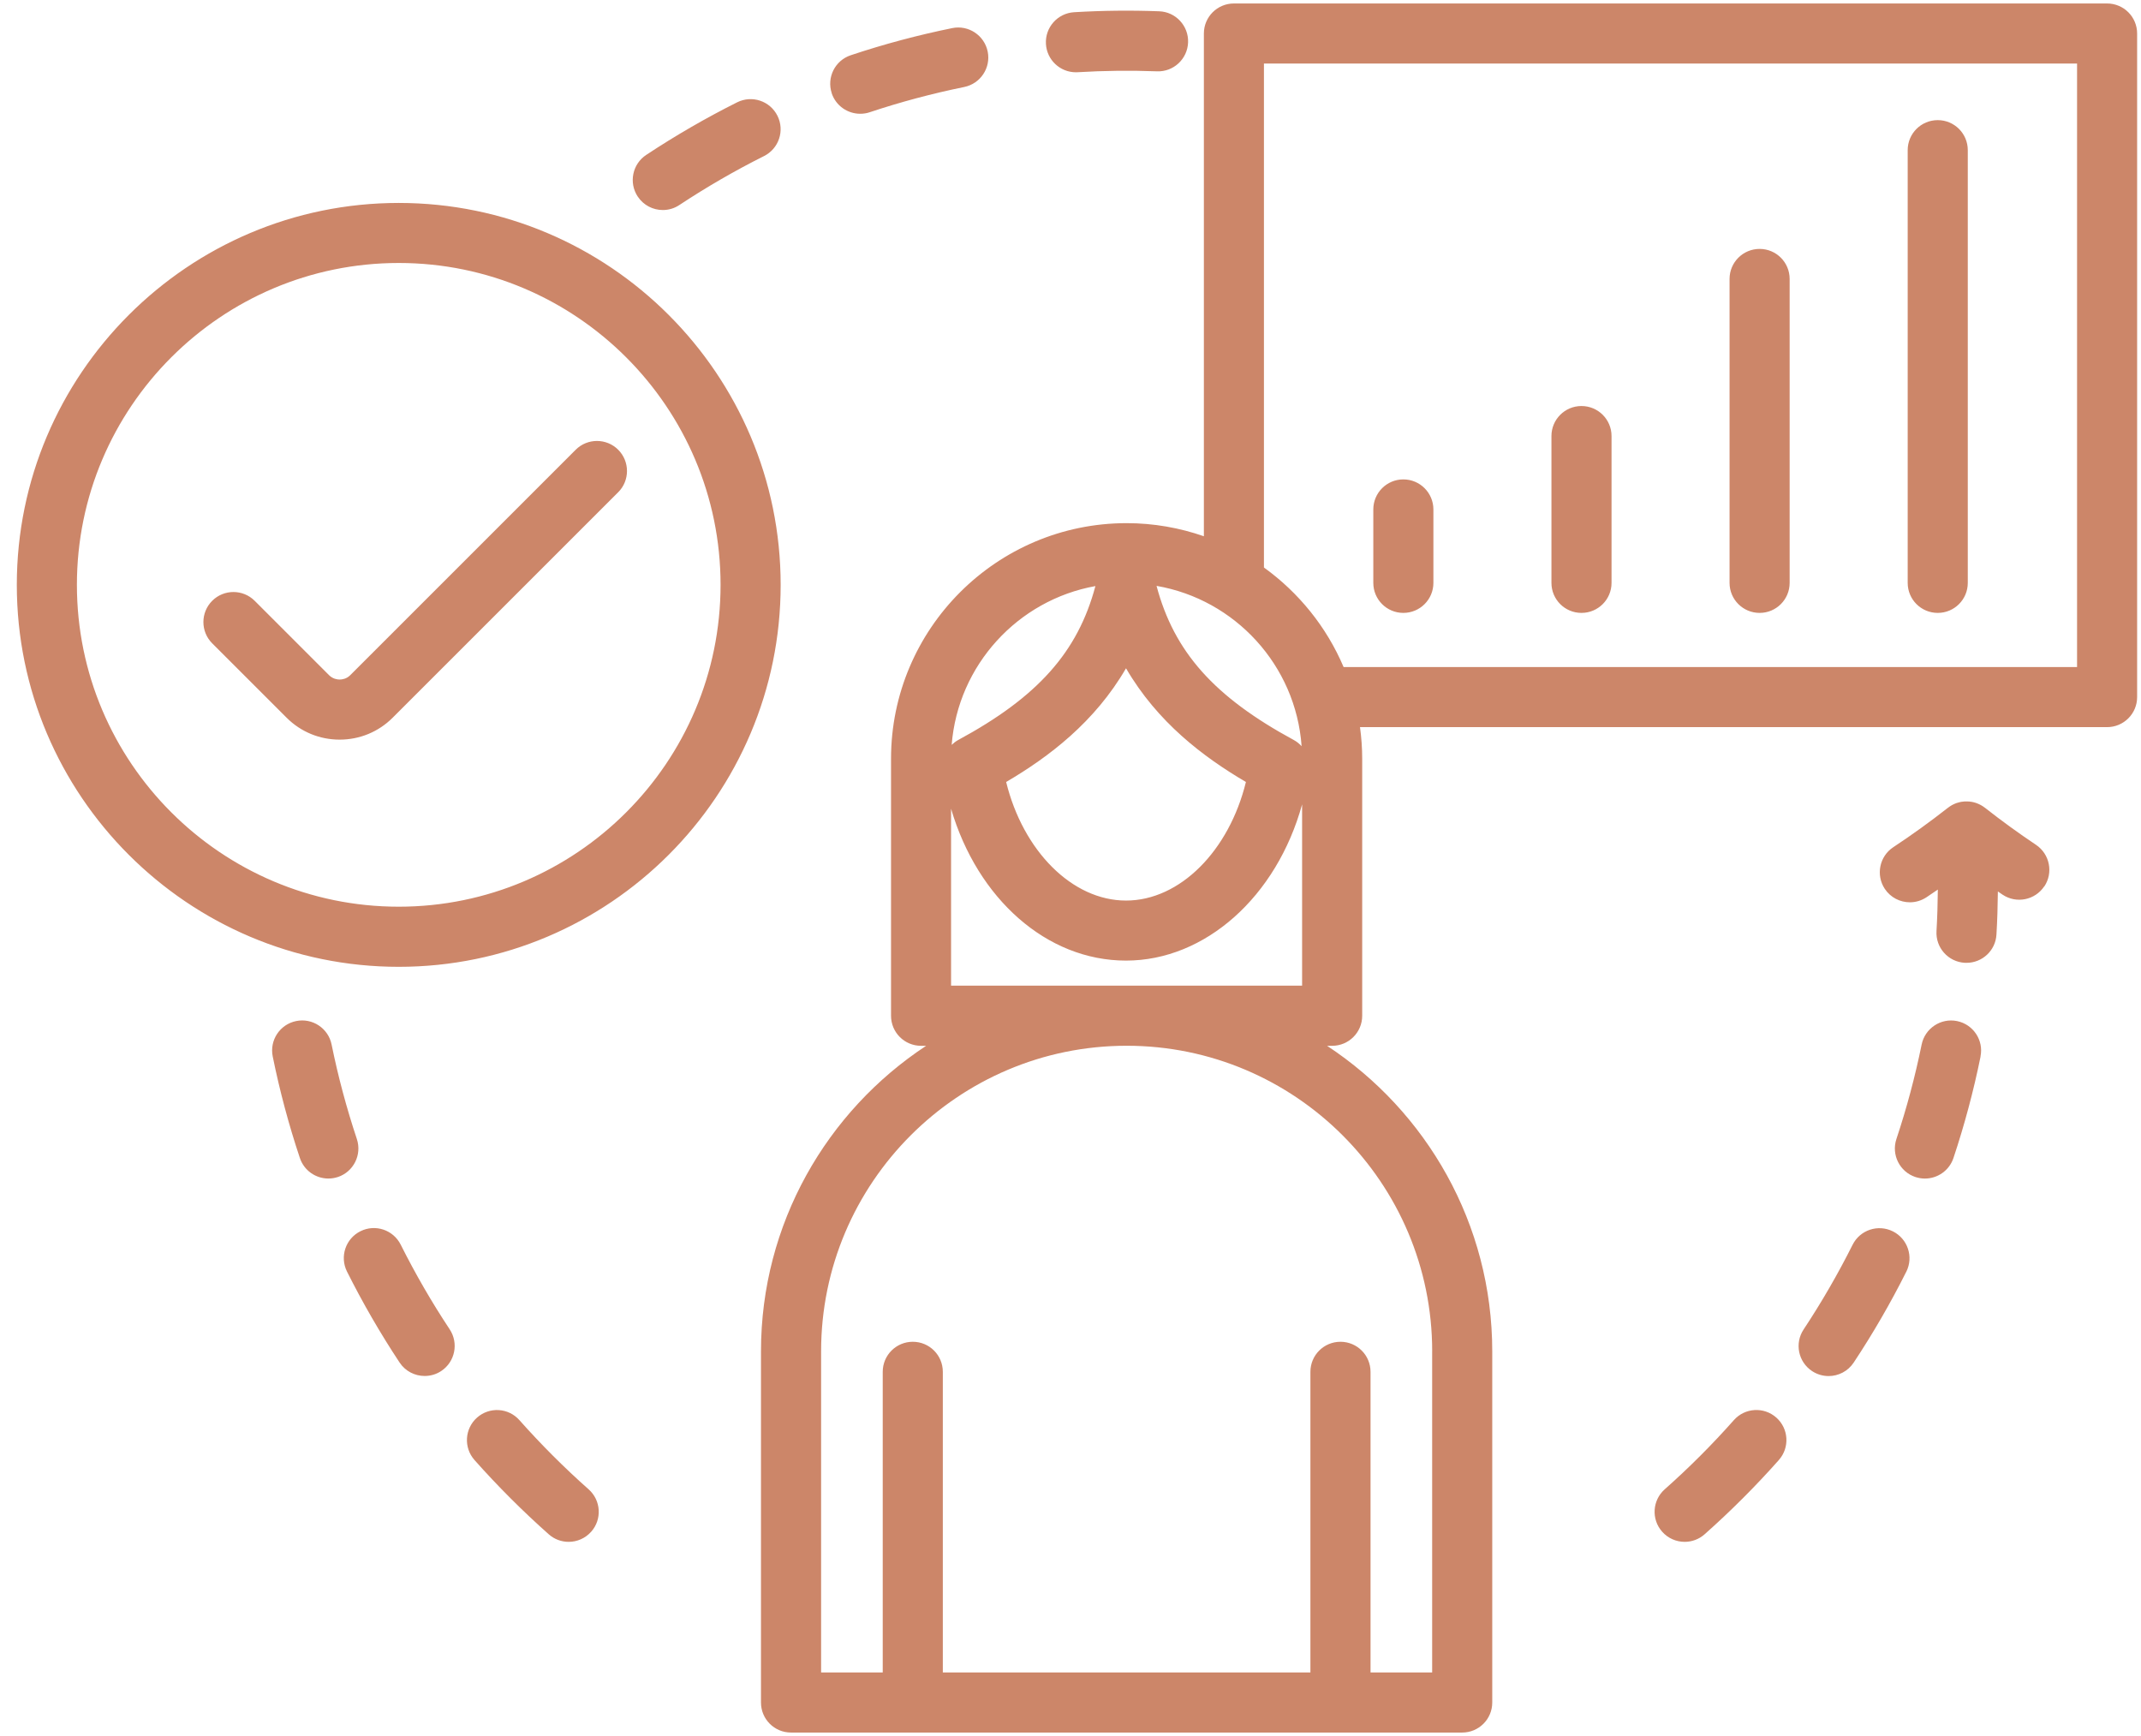 <svg width="74" height="60" viewBox="0 0 74 60" fill="none" xmlns="http://www.w3.org/2000/svg">
<path d="M72.83 0.12H42.649C42.075 0.12 41.61 0.584 41.61 1.158V18.534C40.774 18.243 39.874 18.081 38.94 18.081C34.449 18.081 30.797 21.734 30.797 26.224V35.106C30.797 35.681 31.261 36.145 31.835 36.145H32.01C28.576 38.406 26.302 42.294 26.302 46.706V58.842C26.302 59.416 26.766 59.88 27.34 59.88H50.538C51.112 59.88 51.577 59.416 51.577 58.842V46.706C51.577 42.296 49.304 38.407 45.868 36.145H46.043C46.617 36.145 47.082 35.681 47.082 35.106V26.224C47.082 25.854 47.055 25.488 47.006 25.131H72.827C73.401 25.131 73.866 24.667 73.866 24.093V1.158C73.866 0.584 73.401 0.12 72.827 0.12H72.83ZM43.063 27.027C42.48 29.407 40.782 31.125 38.919 31.125C37.056 31.125 35.359 29.405 34.776 27.027C36.259 26.156 37.839 24.957 38.919 23.097C40.001 24.957 41.581 26.156 43.063 27.027ZM39.974 20.249C42.687 20.717 44.789 22.993 44.988 25.79C44.911 25.707 44.822 25.632 44.718 25.576C41.968 24.087 40.581 22.532 39.974 20.249ZM37.861 20.256C37.253 22.536 35.867 24.09 33.118 25.576C33.034 25.622 32.96 25.68 32.893 25.744C33.111 22.984 35.182 20.738 37.86 20.256H37.861ZM49.5 46.705V57.802H47.37V47.413C47.37 46.838 46.905 46.374 46.331 46.374C45.757 46.374 45.292 46.838 45.292 47.413V57.802H32.587V47.413C32.587 46.838 32.123 46.374 31.549 46.374C30.975 46.374 30.51 46.838 30.51 47.413V57.802H28.38V46.705C28.38 40.882 33.117 36.143 38.941 36.143C44.766 36.143 49.501 40.88 49.501 46.705H49.5ZM32.872 34.066V27.951C33.785 31.059 36.176 33.2 38.918 33.2C41.659 33.2 44.126 30.989 45.005 27.801V34.065H32.871L32.872 34.066ZM71.79 23.054H46.439C45.852 21.67 44.89 20.482 43.686 19.614V2.197H71.79V23.054ZM13.782 7.014C6.503 7.014 0.581 12.936 0.581 20.215C0.581 27.493 6.503 33.415 13.782 33.415C21.06 33.415 26.982 27.493 26.982 20.215C26.982 12.936 21.062 7.014 13.782 7.014ZM13.782 31.337C7.649 31.337 2.658 26.348 2.658 20.213C2.658 14.079 7.647 9.089 13.782 9.089C19.916 9.089 24.905 14.079 24.905 20.213C24.905 26.348 19.916 31.337 13.782 31.337ZM21.366 17.013L13.571 24.806C13.083 25.294 12.432 25.563 11.739 25.563C11.046 25.563 10.395 25.294 9.907 24.806L7.334 22.234C6.929 21.829 6.929 21.17 7.334 20.765C7.739 20.36 8.398 20.36 8.803 20.765L11.375 23.337C11.505 23.466 11.659 23.486 11.74 23.486C11.82 23.486 11.975 23.466 12.104 23.337L19.898 15.544C20.303 15.139 20.962 15.139 21.367 15.544C21.772 15.949 21.772 16.608 21.367 17.013H21.366ZM22.042 6.794C21.726 6.316 21.857 5.671 22.334 5.355C23.342 4.688 24.4 4.076 25.478 3.536C25.991 3.28 26.614 3.487 26.871 4.001C27.128 4.514 26.92 5.137 26.407 5.394C25.402 5.897 24.419 6.466 23.481 7.086C23.305 7.204 23.106 7.259 22.909 7.259C22.572 7.259 22.241 7.095 22.042 6.793V6.794ZM28.748 3.222C28.567 2.677 28.861 2.09 29.405 1.909C30.55 1.526 31.731 1.212 32.914 0.971C33.474 0.857 34.023 1.22 34.138 1.783C34.252 2.345 33.888 2.892 33.326 3.007C32.225 3.231 31.126 3.524 30.061 3.879C29.953 3.916 29.841 3.932 29.732 3.932C29.297 3.932 28.892 3.658 28.746 3.222H28.748ZM11.678 40.679C11.568 40.716 11.459 40.732 11.349 40.732C10.914 40.732 10.509 40.458 10.364 40.021C9.982 38.878 9.666 37.697 9.426 36.513C9.312 35.95 9.675 35.403 10.238 35.289C10.798 35.175 11.347 35.538 11.461 36.1C11.685 37.203 11.979 38.3 12.334 39.366C12.515 39.91 12.221 40.498 11.678 40.68V40.679ZM15.543 45.945C15.859 46.423 15.728 47.068 15.251 47.384C15.074 47.502 14.875 47.556 14.678 47.556C14.341 47.556 14.01 47.393 13.811 47.091C13.144 46.083 12.533 45.025 11.993 43.947C11.736 43.434 11.944 42.81 12.457 42.554C12.97 42.297 13.593 42.505 13.85 43.018C14.353 44.021 14.921 45.006 15.543 45.944V45.945ZM20.433 52.939C20.228 53.17 19.942 53.289 19.655 53.289C19.41 53.289 19.164 53.203 18.967 53.028C18.065 52.227 17.2 51.363 16.4 50.461C16.02 50.032 16.059 49.375 16.488 48.995C16.918 48.614 17.574 48.654 17.953 49.083C18.7 49.924 19.504 50.728 20.345 51.474C20.774 51.854 20.814 52.511 20.433 52.94V52.939ZM36.151 1.52C36.117 0.948 36.553 0.456 37.126 0.422C38.099 0.364 39.088 0.353 40.064 0.39C40.637 0.41 41.085 0.893 41.064 1.465C41.044 2.038 40.56 2.489 39.989 2.465C39.078 2.431 38.155 2.441 37.249 2.496C37.228 2.496 37.207 2.498 37.186 2.498C36.64 2.498 36.183 2.072 36.151 1.52ZM61.483 50.461C60.681 51.365 59.818 52.228 58.916 53.028C58.719 53.203 58.472 53.289 58.228 53.289C57.941 53.289 57.655 53.17 57.45 52.939C57.069 52.51 57.109 51.853 57.538 51.473C58.379 50.728 59.183 49.923 59.929 49.081C60.309 48.653 60.966 48.613 61.395 48.994C61.824 49.374 61.864 50.031 61.483 50.46V50.461ZM65.889 43.95C65.349 45.028 64.737 46.086 64.07 47.093C63.87 47.395 63.54 47.559 63.203 47.559C63.006 47.559 62.807 47.503 62.631 47.387C62.153 47.071 62.021 46.426 62.339 45.948C62.959 45.011 63.528 44.027 64.031 43.023C64.288 42.509 64.911 42.302 65.424 42.558C65.938 42.815 66.145 43.44 65.889 43.951V43.95ZM68.455 36.514C68.215 37.698 67.899 38.879 67.518 40.023C67.372 40.458 66.967 40.733 66.532 40.733C66.424 40.733 66.313 40.716 66.203 40.68C65.659 40.499 65.365 39.91 65.546 39.367C65.901 38.302 66.194 37.204 66.418 36.102C66.533 35.54 67.082 35.176 67.642 35.29C68.204 35.405 68.568 35.953 68.452 36.514H68.455ZM70.655 30.635C70.336 31.111 69.692 31.24 69.215 30.921C69.161 30.886 69.108 30.847 69.053 30.81C69.047 31.307 69.034 31.807 69.004 32.301C68.972 32.853 68.515 33.277 67.969 33.277C67.948 33.277 67.927 33.277 67.906 33.276C67.334 33.242 66.897 32.751 66.932 32.178C66.96 31.703 66.973 31.222 66.978 30.745C66.846 30.835 66.715 30.926 66.583 31.013C66.406 31.129 66.208 31.185 66.012 31.185C65.675 31.185 65.344 31.022 65.144 30.72C64.828 30.24 64.96 29.596 65.439 29.28C66.083 28.855 66.718 28.396 67.326 27.919C67.326 27.919 67.329 27.917 67.331 27.916C67.372 27.883 67.417 27.855 67.463 27.828C67.47 27.824 67.478 27.819 67.485 27.816C67.529 27.793 67.577 27.772 67.624 27.755C67.632 27.752 67.641 27.751 67.648 27.748C67.696 27.733 67.745 27.72 67.796 27.711H67.801C67.837 27.705 67.872 27.701 67.908 27.699H67.954H67.981C68.034 27.699 68.086 27.703 68.138 27.712H68.141C68.251 27.73 68.354 27.767 68.451 27.818C68.458 27.822 68.466 27.825 68.473 27.83C68.517 27.855 68.559 27.881 68.599 27.913C68.604 27.916 68.608 27.919 68.612 27.922C69.178 28.367 69.77 28.797 70.371 29.199C70.847 29.518 70.976 30.163 70.657 30.639L70.655 30.635ZM47.466 20.145V17.608C47.466 17.034 47.93 16.569 48.504 16.569C49.078 16.569 49.543 17.034 49.543 17.608V20.145C49.543 20.719 49.078 21.183 48.504 21.183C47.93 21.183 47.466 20.719 47.466 20.145ZM53.623 20.145V15.071C53.623 14.497 54.087 14.033 54.661 14.033C55.235 14.033 55.7 14.497 55.7 15.071V20.145C55.7 20.719 55.235 21.183 54.661 21.183C54.087 21.183 53.623 20.719 53.623 20.145ZM59.779 20.145V9.641C59.779 9.067 60.244 8.603 60.818 8.603C61.392 8.603 61.856 9.067 61.856 9.641V20.145C61.856 20.719 61.392 21.183 60.818 21.183C60.244 21.183 59.779 20.719 59.779 20.145ZM65.936 20.145V5.19C65.936 4.616 66.4 4.152 66.975 4.152C67.549 4.152 68.013 4.616 68.013 5.19V20.145C68.013 20.719 67.549 21.183 66.975 21.183C66.4 21.183 65.936 20.719 65.936 20.145Z" fill="#CC8669"/>
</svg>
